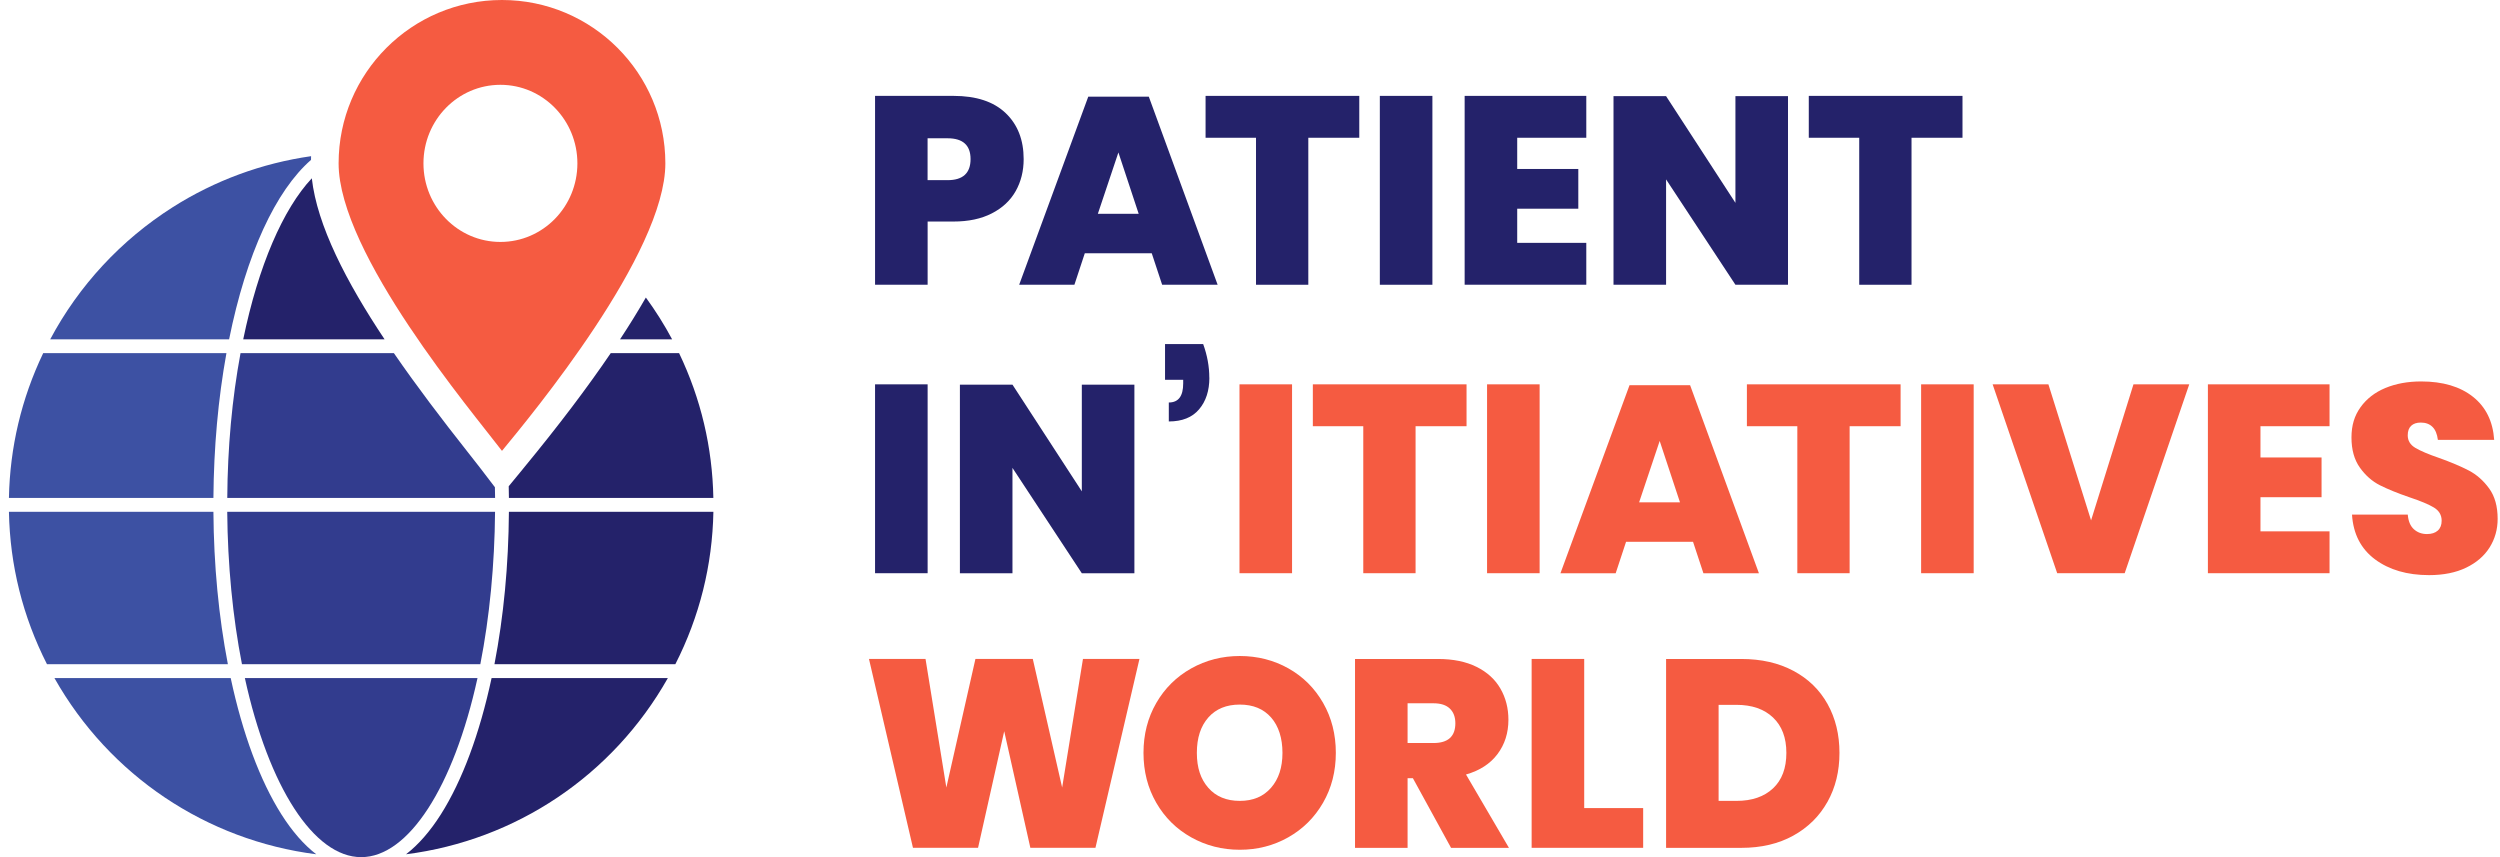 <svg width="280" height="96" viewBox="0 0 280 96" fill="none" xmlns="http://www.w3.org/2000/svg">
<path d="M127.619 73.801L122.69 94.956H115.4L112.471 81.897L109.542 94.956H102.252L97.324 73.801H103.659L105.991 88.203L109.248 73.801H115.673L118.96 88.203L121.292 73.801H127.627H127.619Z" fill="#F55B41"/>
<path d="M144.309 74.863C145.951 75.788 147.247 77.08 148.193 78.734C149.14 80.388 149.613 82.251 149.613 84.323C149.613 86.395 149.135 88.258 148.18 89.912C147.225 91.566 145.925 92.854 144.279 93.783C142.634 94.712 140.826 95.173 138.857 95.173C136.887 95.173 135.071 94.708 133.417 93.783C131.763 92.858 130.458 91.566 129.503 89.912C128.548 88.258 128.071 86.395 128.071 84.323C128.071 82.251 128.548 80.388 129.503 78.734C130.458 77.08 131.763 75.792 133.417 74.863C135.071 73.938 136.883 73.473 138.857 73.473C140.83 73.473 142.668 73.938 144.309 74.863V74.863ZM135.331 80.362C134.474 81.33 134.048 82.647 134.048 84.323C134.048 85.998 134.474 87.26 135.331 88.237C136.188 89.213 137.364 89.699 138.857 89.699C140.349 89.699 141.496 89.213 142.352 88.237C143.209 87.26 143.636 85.956 143.636 84.323C143.636 82.69 143.214 81.33 142.365 80.362C141.517 79.395 140.349 78.913 138.852 78.913C137.356 78.913 136.184 79.395 135.327 80.362H135.331Z" fill="#F55B41"/>
<path d="M162.518 94.96L158.246 87.162H157.649V94.96H151.762V73.805H161.055C162.748 73.805 164.189 74.1 165.374 74.688C166.559 75.276 167.45 76.086 168.047 77.122C168.644 78.158 168.943 79.322 168.943 80.618C168.943 82.093 168.533 83.372 167.719 84.459C166.9 85.547 165.728 86.305 164.193 86.745L169.002 94.96H162.518V94.96ZM157.649 83.219H160.548C162.181 83.219 163 82.481 163 81.006C163 80.311 162.795 79.761 162.386 79.365C161.976 78.968 161.367 78.768 160.548 78.768H157.649V83.219Z" fill="#F55B41"/>
<path d="M177.431 90.505H184.034V94.956H171.543V73.801H177.431V90.505Z" fill="#F55B41"/>
<path d="M204.677 89.805C203.782 91.409 202.507 92.67 200.853 93.587C199.199 94.504 197.259 94.96 195.025 94.96H186.601V73.805H195.025C197.255 73.805 199.203 74.249 200.866 75.136C202.528 76.022 203.803 77.263 204.69 78.858C205.577 80.452 206.02 82.272 206.02 84.327C206.02 86.382 205.572 88.207 204.677 89.81V89.805ZM198.581 88.296C199.578 87.358 200.073 86.037 200.073 84.323C200.073 82.609 199.574 81.309 198.581 80.362C197.583 79.416 196.219 78.943 194.488 78.943H192.484V89.699H194.488C196.219 89.699 197.583 89.23 198.581 88.296Z" fill="#F55B41"/>
<path d="M144.71 43.046V64.2H138.823V43.046H144.71Z" fill="#F55B41"/>
<path d="M164.253 43.046V47.736H158.544V64.2H152.687V47.736H147.038V43.046H164.248H164.253Z" fill="#F55B41"/>
<path d="M172.438 43.046V64.2H166.551V43.046H172.438Z" fill="#F55B41"/>
<path d="M189.619 60.679H182.12L180.956 64.205H174.77L182.508 43.14H189.291L196.999 64.205H190.783L189.619 60.679ZM188.157 56.258L185.885 49.386L183.582 56.258H188.153H188.157Z" fill="#F55B41"/>
<path d="M212.867 43.046V47.736H207.158V64.2H201.301V47.736H195.652V43.046H212.862H212.867Z" fill="#F55B41"/>
<path d="M221.052 43.046V64.2H215.165V43.046H221.052Z" fill="#F55B41"/>
<path d="M229.421 43.046L234.2 58.283L238.949 43.046H245.195L237.964 64.2H230.406L223.175 43.046H229.421V43.046Z" fill="#F55B41"/>
<path d="M253.172 47.74V51.236H260.014V55.687H253.172V59.511H260.909V64.2H247.284V43.046H260.909V47.736H253.172V47.74Z" fill="#F55B41"/>
<path d="M278.841 61.306C278.244 62.261 277.366 63.02 276.21 63.578C275.055 64.136 273.669 64.414 272.058 64.414C269.606 64.414 267.59 63.825 266.008 62.653C264.427 61.476 263.561 59.805 263.425 57.635H269.67C269.73 58.373 269.96 58.918 270.357 59.276C270.753 59.635 271.243 59.814 271.819 59.814C272.335 59.814 272.74 59.686 273.03 59.426C273.32 59.166 273.465 58.799 273.465 58.321C273.465 57.686 273.175 57.192 272.599 56.842C272.019 56.492 271.107 56.109 269.849 55.691C268.515 55.235 267.415 54.783 266.55 54.348C265.684 53.909 264.934 53.252 264.307 52.374C263.68 51.496 263.365 50.37 263.365 48.998C263.365 47.625 263.702 46.555 264.38 45.608C265.058 44.662 265.983 43.946 267.159 43.455C268.336 42.969 269.67 42.722 271.162 42.722C273.593 42.722 275.528 43.293 276.973 44.44C278.419 45.587 279.207 47.194 279.348 49.266H273.043C272.962 48.61 272.757 48.119 272.429 47.804C272.1 47.484 271.666 47.327 271.128 47.327C270.668 47.327 270.31 47.446 270.054 47.685C269.794 47.923 269.666 48.282 269.666 48.759C269.666 49.356 269.952 49.825 270.519 50.161C271.086 50.498 271.977 50.878 273.192 51.296C274.526 51.773 275.63 52.242 276.509 52.698C277.387 53.159 278.141 53.824 278.781 54.702C279.42 55.58 279.736 56.714 279.736 58.108C279.736 59.285 279.437 60.351 278.841 61.306V61.306Z" fill="#F55B41"/>
<path d="M103.894 43.046V64.2H98.006V43.046H103.894Z" fill="#24226A"/>
<path d="M127.052 64.205H121.164L113.396 52.404V64.205H107.509V43.08H113.396L121.164 55.03V43.08H127.052V64.205V64.205Z" fill="#24226A"/>
<path d="M135.45 42.3C135.45 43.754 135.067 44.935 134.299 45.843C133.532 46.751 132.402 47.203 130.906 47.203V45.08C131.98 45.08 132.517 44.372 132.517 42.956V42.539H130.484V38.535H134.755C135.211 39.789 135.442 41.047 135.442 42.3H135.45Z" fill="#24226A"/>
<path d="M103.894 24.812V31.893H98.006V10.739H106.793C109.342 10.739 111.29 11.383 112.633 12.666C113.976 13.949 114.65 15.668 114.65 17.82C114.65 19.155 114.351 20.349 113.755 21.406C113.158 22.463 112.267 23.294 111.082 23.9C109.896 24.509 108.468 24.812 106.793 24.812H103.894V24.812ZM108.703 17.82C108.703 16.269 107.846 15.488 106.132 15.488H103.889V20.178H106.132C107.846 20.178 108.703 19.389 108.703 17.816V17.82Z" fill="#24226A"/>
<path d="M128.996 28.368H121.497L120.333 31.893H114.147L121.885 10.829H128.667L136.375 31.893H130.16L128.996 28.368ZM127.533 23.947L125.261 17.074L122.959 23.947H127.529H127.533Z" fill="#24226A"/>
<path d="M152.239 10.739V15.429H146.531V31.893H140.673V15.429H135.024V10.739H152.235H152.239Z" fill="#24226A"/>
<path d="M160.429 10.739V31.893H154.541V10.739H160.429Z" fill="#24226A"/>
<path d="M169.927 15.429V18.925H176.77V23.375H169.927V27.2H177.665V31.889H164.04V10.739H177.665V15.429H169.927Z" fill="#24226A"/>
<path d="M200.256 31.893H194.368L186.601 20.093V31.893H180.713V10.769H186.601L194.368 22.719V10.769H200.256V31.893V31.893Z" fill="#24226A"/>
<path d="M219.799 10.739V15.429H214.09V31.893H208.233V15.429H202.584V10.739H219.795H219.799Z" fill="#24226A"/>
<path d="M5.621 38.007H25.659C27.594 28.415 30.885 21.359 34.833 17.91C34.833 17.769 34.837 17.628 34.842 17.492C29.338 18.276 24.056 20.216 19.336 23.213C13.551 26.888 8.832 31.983 5.621 38.007V38.007Z" fill="#3D51A3"/>
<path d="M31.512 91.2C29.129 87.435 27.168 82.17 25.838 75.941H6.095C12.272 86.877 23.139 94.116 35.422 95.68C34.04 94.619 32.727 93.118 31.512 91.2V91.2Z" fill="#3D51A3"/>
<path d="M74.801 75.941H55.058C53.724 82.17 51.767 87.435 49.384 91.2C48.169 93.118 46.851 94.619 45.474 95.68C57.757 94.116 68.624 86.877 74.801 75.941V75.941Z" fill="#24226A"/>
<path d="M56.998 57.319C56.955 63.301 56.41 69.039 55.378 74.394H75.637C78.353 69.056 79.785 63.318 79.9 57.319H57.002H56.998Z" fill="#24226A"/>
<path d="M23.902 57.319H1C1.115 63.318 2.548 69.052 5.263 74.394H25.522C24.491 69.039 23.945 63.305 23.902 57.319Z" fill="#3D51A3"/>
<path d="M58.614 52.468L56.976 54.459C56.985 54.894 56.998 55.328 56.998 55.767H79.896C79.789 50.102 78.502 44.653 76.059 39.554H68.402C65.75 43.455 62.536 47.701 58.75 52.297L58.609 52.468H58.614Z" fill="#24226A"/>
<path d="M4.837 39.554C2.398 44.653 1.111 50.102 1 55.767H23.902C23.945 50.114 24.435 44.666 25.36 39.554H4.837Z" fill="#3D51A3"/>
<path d="M27.24 38.007H43.074C38.785 31.565 35.515 25.247 34.923 19.969C31.708 23.405 28.946 29.745 27.24 38.007Z" fill="#24226A"/>
<path d="M27.424 75.941C30.097 88.16 35.166 96 40.452 96C45.739 96 50.803 88.16 53.481 75.941H27.428H27.424Z" fill="#323C8E"/>
<path d="M27.1 74.394H53.796C54.832 69.116 55.399 63.241 55.446 57.319H25.45C25.497 63.241 26.064 69.116 27.1 74.394V74.394Z" fill="#323C8E"/>
<path d="M52.325 50.553C49.507 46.985 46.668 43.259 44.118 39.554H26.938C25.991 44.657 25.492 50.102 25.454 55.767H55.45C55.45 55.367 55.438 54.966 55.429 54.569L53.758 52.383C53.412 51.926 52.909 51.291 52.325 50.553V50.553Z" fill="#323C8E"/>
<path d="M56.222 0C46.114 0 37.924 8.194 37.924 18.298C37.924 28.402 52.867 46.099 56.222 50.498C59.552 46.452 74.52 28.406 74.52 18.298C74.52 8.19 66.326 0 56.222 0ZM56.047 27.097C51.285 27.097 47.427 23.158 47.427 18.298C47.427 13.438 51.285 9.499 56.047 9.499C60.809 9.499 64.668 13.438 64.668 18.298C64.668 23.158 60.809 27.097 56.047 27.097Z" fill="#F55B41"/>
<path d="M75.279 38.007C74.409 36.374 73.42 34.809 72.337 33.322C71.476 34.818 70.513 36.383 69.442 38.007H75.279Z" fill="#24226A"/>
</svg>
